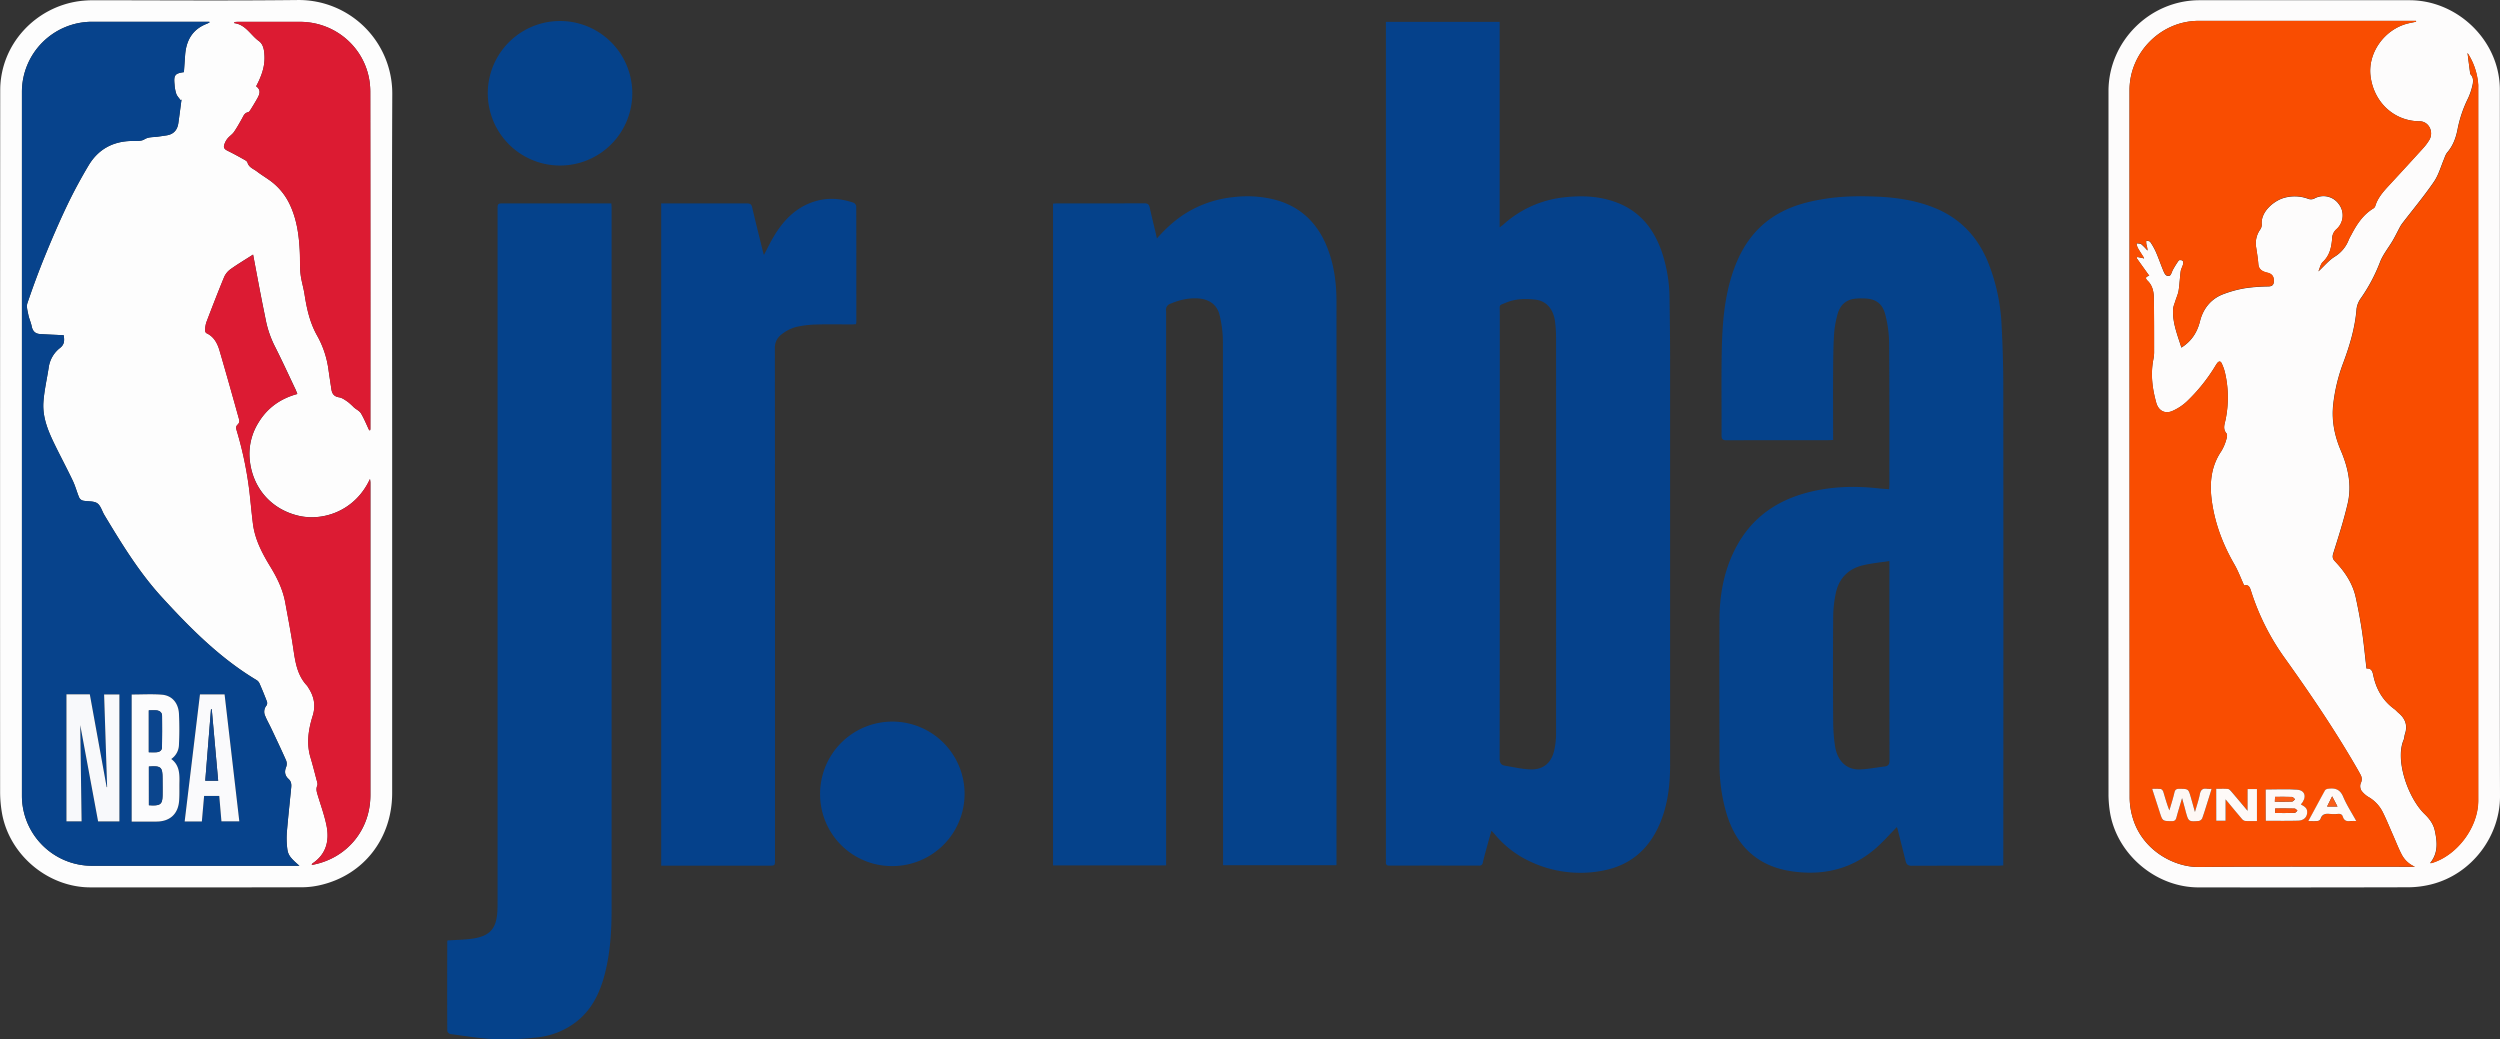 <svg xmlns="http://www.w3.org/2000/svg" id="Layer_1" data-name="Layer 1" viewBox="0 0 1713.33 712.26"><rect x="0" y="0" width="1713.33" height="712.26" fill="#333333" stroke="none"/><defs><style>.cls-1{fill:#05418b;}.cls-2{fill:#fdfdfd;}.cls-3{fill:#05428b;}.cls-4{fill:#fdfcfc;}.cls-5{fill:#07438c;}.cls-6{fill:#dc1b33;}.cls-7{fill:#dc1b32;}.cls-8{fill:#f94d01;}.cls-9{fill:#f94d00;}.cls-10{fill:#f8f9fb;}.cls-11{fill:#fcfcfd;}.cls-12{fill:#fafafc;}.cls-13{fill:#fef8f5;}.cls-14{fill:#fef9f7;}.cls-15{fill:#fefaf8;}.cls-16{fill:#0b458e;}.cls-17{fill:#0b458d;}.cls-18{fill:#0f468e;}.cls-19{fill:#f95c16;}.cls-20{fill:#f9510a;}</style></defs><path class="cls-1" d="M1045,183.92h78V324.73c1.22-.92,1.91-1.37,2.51-1.91a73.69,73.69,0,0,1,42.3-18.72c11.71-1.29,23.27-.76,34.45,3.25,16.26,5.83,26.13,17.79,31.7,33.71a102.06,102.06,0,0,1,5.48,32.49c.2,14,.38,28,.38,42q0,138.78,0,277.55c0,14.34-1.7,28.49-7.72,41.84-7.49,16.58-20,27-37.78,30.53a80.32,80.32,0,0,1-51.07-6.44,69,69,0,0,1-23.66-18.42c-.55-.67-1.19-1.28-2.21-2.38-1.08,3.84-2.08,7.26-3,10.69-1,3.71-2.06,7.4-2.92,11.14a2.28,2.28,0,0,1-2.63,2.09q-30.68-.06-61.34,0c-1.78,0-2.59-.61-2.44-2.41.06-.69,0-1.38,0-2.07V183.92Zm78.07,351.39q0,76.73-.08,153.46c0,3,1,4.48,3.67,4.92,5.9.95,11.81,2.4,17.74,2.53,8.6.18,14.07-4.53,16-13a52.24,52.24,0,0,0,1.26-11.42q.1-135.82,0-271.66a88.75,88.75,0,0,0-.63-10.31c-1-8.9-5.87-14.72-13.65-15.57-6.67-.74-13.4-.64-19.81,2-5.38,2.26-4.49,1.07-4.49,6.73Q1123.08,459.18,1123.11,535.31Z" transform="translate(-95.24 -168.92)"></path><path class="cls-2" d="M364,473.08q0,119.67,0,239.35c0,31-19.41,56.07-48.93,63A57.62,57.62,0,0,1,302.15,777q-72.46.16-144.92.07c-29.23,0-55.81-22.39-60.7-51.28a86.61,86.61,0,0,1-1.21-14.11q-.09-240.39.07-480.78c0-31.85,24.48-57.31,54.5-61.24a75.43,75.43,0,0,1,9.74-.56c46.53,0,93.06.38,139.59-.16a64.08,64.08,0,0,1,64.86,64.8C363.71,313.51,364,393.29,364,473.08ZM300.44,762.27c-6.1-5.28-7.78-7.32-8.29-11.62a56.49,56.49,0,0,1-.32-11.18c.84-10.32,2-20.61,3-30.92.22-2.2,0-4.14-1.89-5.85-2.39-2.16-2.93-4.89-1.6-8.08a6.29,6.29,0,0,0,0-4.5c-3.26-7.38-6.75-14.66-10.2-22-1.34-2.85-2.94-5.59-4.12-8.51a6.66,6.66,0,0,1,.9-7.25,3.14,3.14,0,0,0,.26-2.64q-2.42-6.36-5.16-12.59a5.48,5.48,0,0,0-2.16-2.27c-25-15-45.32-35.51-64.75-56.75-15.49-16.94-27.51-36.57-39.31-56.22-1.67-2.77-2.6-6.57-5-8.14S155.3,512.72,152,512a4.1,4.1,0,0,1-2.52-2.15c-1.56-3.72-2.56-7.68-4.28-11.31-3.72-7.84-7.8-15.51-11.64-23.29-4.79-9.7-9.31-19.64-8.56-30.72.54-7.93,2.4-15.76,3.61-23.65a20.52,20.52,0,0,1,7.8-13.53c3.28-2.54,2.95-5.55,2.5-8.69-5.63-.28-11-.46-16.44-.84-3.15-.23-4.86-2.08-5.49-5.25-.54-2.69-1.78-5.24-2.31-7.93s-1.43-5.67-.63-8c3.66-10.81,7.61-21.54,11.92-32.11,4.76-11.67,9.74-23.27,15.17-34.65,4.5-9.41,9.47-18.63,14.81-27.58,6.49-10.88,16.39-16.46,29.18-16.77,3-.08,6.64.36,9-1.07,3-1.84,6-1.44,9-1.86,2.15-.3,4.3-.59,6.44-.94,4.74-.78,7.24-3.74,7.91-8.35.77-5.36,1.45-10.73,2.16-16.1l-.67.33c-1-1.43-2.34-2.73-2.91-4.32a26.07,26.07,0,0,1-1.18-6.37c-.66-6.45.27-7.63,6.42-8.5.28-3.9.54-7.82.83-11.74.74-10,5-17.53,14.69-21.34.69-.27,1.34-.63,2-.95l-.07-.48H158a48.13,48.13,0,0,0-47.76,47.76q0,241.44,0,482.88A48.05,48.05,0,0,0,158,762.27H300.44ZM268.69,343.4c-5.57,3.56-10.64,6.57-15.43,10a13.14,13.14,0,0,0-4.35,5.32c-4.26,10.3-8.28,20.69-12.24,31.11a19,19,0,0,0-.82,5.5,2.32,2.32,0,0,0,.88,1.87c5.15,2.39,7.49,6.93,9,11.93,4.62,15.81,9.08,31.66,13.5,47.53a3.48,3.48,0,0,1-.85,3c-1.51,1.27-1.42,2.46-.93,4.14a249.41,249.41,0,0,1,8.8,42.24c.83,7.25,1.45,14.53,2.37,21.77,1.39,10.93,6.44,20.44,12.07,29.65,4.67,7.65,8.49,15.61,10.1,24.48,1.87,10.28,3.87,20.55,5.41,30.89,1.41,9.4,2.62,18.77,9.61,26.08a7.73,7.73,0,0,1,.61,1c4.05,6.06,5.42,12.34,3.14,19.62-2.9,9.29-4.4,18.83-1.48,28.53,1.46,4.87,2.73,9.79,4,14.71.39,1.5,1.12,3.31.61,4.54-1,2.41-.3,4.4.35,6.57,2.06,6.89,4.55,13.7,6,20.73,2.1,10.42-.14,19.66-9.59,26-.22.15-.32.5-.62,1,.73-.1,1.11-.13,1.49-.21,23-4.71,38.78-24,38.79-47.57q0-107.24,0-214.47a21.7,21.7,0,0,0-.28-2.19c-10.29,22.21-32.4,29-48.74,25.24-19-4.36-32-19.21-33.73-39a40.5,40.5,0,0,1,5.88-24.65c6.11-10.22,15.12-16.69,26.79-19.87-.48-1.21-.82-2.22-1.28-3.18-4.61-9.71-9.09-19.49-13.94-29.08a70.24,70.24,0,0,1-6.34-18.07c-1.06-5.32-2.18-10.63-3.21-16C272.4,363.24,270.65,353.85,268.69,343.4Zm79.6,120.43.68-.13c0-.36.09-.71.09-1.07q0-115.5-.06-231c-.05-26.69-21.65-47.75-48.34-47.74H258.58c-.87,0-1.73.08-2.59.13l-.23.74c7.95,1,11.23,8.22,16.9,12.29,3.28,2.35,3.76,6.79,3.87,10.83.21,7.23-2.32,13.72-5.73,20.2,3.46,2.39,2.47,5.34.81,8.28-1.46,2.58-3,5.12-4.56,7.62-.46.73-1.1,1.73-1.8,1.87-2.55.51-3.15,2.61-4.2,4.45-1.75,3.08-3.45,6.22-5.48,9.11-1.22,1.73-3.2,2.91-4.5,4.6a12.57,12.57,0,0,0-2.27,4.66c-.45,1.93,1,2.89,2.67,3.7,3.45,1.69,6.83,3.53,10.18,5.42,1.2.67,2.9,1.45,3.2,2.5,1,3.43,4.08,4.31,6.4,6.09,2.73,2.1,5.69,3.91,8.51,5.9A42.61,42.61,0,0,1,294,309.36c4.82,10.31,6.22,21.32,6.73,32.51.22,4.91-.06,9.87.49,14.75.52,4.68,2,9.25,2.73,13.92,1.53,9.89,3.62,19.49,8.65,28.39a65.17,65.17,0,0,1,7.75,23.17c.63,4.49,1.32,9,2,13.46.46,3.08,1.72,5.1,5.28,5.65,2.14.33,4.18,1.88,6.06,3.16a51.26,51.26,0,0,1,4.17,3.8c1.6,1.38,3.8,2.37,4.81,4.07C344.85,455.92,346.45,460,348.29,463.83Z" transform="translate(-95.24 -168.92)"></path><path class="cls-3" d="M888.1,332.33c6.56-7.4,13.36-13.5,21.34-18.2A76.75,76.75,0,0,1,940.72,304a77.67,77.67,0,0,1,27.89,1.68c18.29,4.73,30.07,16.57,36.65,33.93,4.4,11.59,5.9,23.71,5.91,36q.06,191.67,0,383.33v2.91H933.44v-4q0-177.15-.1-354.29a78.77,78.77,0,0,0-2.26-18.67c-1.87-7.54-7.54-11.12-15.33-11.49-6.89-.32-13.3,1.4-19.49,4.16a4.77,4.77,0,0,0-1.79,2.51,6.55,6.55,0,0,0-.06,2.35V762H816.9V308.49c.9-.05,1.84-.16,2.79-.16,19.95,0,39.91,0,59.86-.07,2.25,0,3.14.75,3.6,2.8,1.3,5.87,2.75,11.7,4.13,17.55C887.52,329.65,887.74,330.69,888.1,332.33Z" transform="translate(-95.24 -168.92)"></path><path class="cls-3" d="M1389.93,504.21c.06-1.09.16-2,.16-3,0-32.59.1-65.18-.18-97.76a81.57,81.57,0,0,0-2.62-18.95c-2-7.77-6.78-10.94-14.76-11.06a40.3,40.3,0,0,0-6.5.24c-6.19.89-9.9,4.85-11.46,10.58a69.58,69.58,0,0,0-2.41,13.93c-.51,8.76-.58,17.55-.63,26.33-.09,14.12,0,28.24,0,42.36v3.56c-1.25.06-2.3.15-3.34.15-23.22,0-46.44,0-69.66.07-2.8,0-3.47-.87-3.46-3.54.1-19-.22-37.92.13-56.88s1.7-38,8.13-56.22c6-17,15.9-30.76,32.1-39.45,9.25-5,19.24-7.55,29.51-9.23,12-2,24.17-2.16,36.31-1.67,13.65.55,27.09,2.56,39.86,7.74,18,7.29,29.94,20.44,37,38.21A132.37,132.37,0,0,1,1467,392c.72,13.58,1.15,27.2,1.16,40.8q.15,162.65,0,325.3c0,1.25,0,2.5,0,3.93-1.32.07-2.29.16-3.25.16-19.86,0-39.72,0-59.57.07-2.52,0-3.55-1-4.09-3.15q-2.71-10.91-5.49-21.79c-.16-.65-.41-1.29-.51-1.59-5,5-9.74,10.53-15.2,15.16-15.35,13-33.29,17.72-53.21,15.62-10.2-1.08-19.77-3.83-28.14-9.88-11-7.94-17.14-19.16-20.72-31.91a119.09,119.09,0,0,1-4.31-32.14c-.06-33.18-.17-66.36,0-99.54.11-17.66,3.4-34.72,12.07-50.39,10.73-19.38,27.49-30.84,48.6-36.28,16.14-4.16,32.55-4.57,49.06-2.67C1385.57,503.9,1387.61,504,1389.93,504.21Zm.16,49.22c-6.58,1-12.68,1.54-18.52,3-10,2.53-16.23,9.2-18.27,19.28a82.56,82.56,0,0,0-1.72,15.82q-.27,36.27,0,72.56a119.91,119.91,0,0,0,1.18,15.6c1.43,10.43,7.71,16.78,16.81,16.55,5.76-.15,11.49-1.36,17.24-2,2.72-.31,3.38-1.72,3.37-4.36q-.12-66-.06-132.09Z" transform="translate(-95.24 -168.92)"></path><path class="cls-4" d="M1808.49,473c0,80.58-.14,161.16.08,241.74.07,26.62-18.79,53.42-47.65,60.4A66.61,66.61,0,0,1,1745.7,777q-71.87.19-143.75.08c-29.66,0-56.63-23.26-60.84-52.55a80.34,80.34,0,0,1-.85-11.49q-.06-240.85,0-481.7c0-34,28.32-62.26,62.31-62.26h144c30.38,0,57.43,23.63,61.39,53.68a56.64,56.64,0,0,1,.5,7.36Q1808.52,351.56,1808.49,473ZM1564,345.85l.65.3-.25-.7c-1.41-2.24-2.9-4.45-4.19-6.76a11.89,11.89,0,0,1-.77-3c1.14.21,2.55.08,3.37.71a39,39,0,0,1,4.2,4.32,18.71,18.71,0,0,0-.81-4.3,12.65,12.65,0,0,1-.08-2.62c.95.31,2.32.32,2.76,1a42.15,42.15,0,0,1,3.9,6.93c1.81,4.15,3.28,8.45,5,12.63.79,1.87,1.77,4.35,4.28,3.57,1.11-.34,1.55-2.73,2.37-4.14a61.48,61.48,0,0,1,3.94-6.29c.33-.43,2.06-.36,2.63.11s.52,1.75.32,2.58c-.39,1.61-1.37,3.1-1.59,4.71-.59,4.38-.74,8.82-1.42,13.19-.37,2.39-1.46,4.66-2.18,7-.6,2-1.51,3.9-1.62,5.89-.48,9.29,3.1,17.7,5.69,26.21,6.87-4.37,10.79-10.24,12.77-18.15,2-8.14,7.13-14.9,15.25-18.21a77.64,77.64,0,0,1,15.89-4.39,118.72,118.72,0,0,1,15.91-1.18c2.6-.1,3.51-1.31,3.56-3.65.07-3.08-1.24-5-4.37-5.72s-6-1.95-6.28-6c-.27-3.72-.91-7.43-1.46-11.14a16.45,16.45,0,0,1,2.67-12.4,5.79,5.79,0,0,0,1.14-3.5c-.86-8.6,7.87-15.74,14.23-17.95a26.32,26.32,0,0,1,17.47.27,5.28,5.28,0,0,0,4.67-.33,12.9,12.9,0,0,1,16.55,4.14,12.68,12.68,0,0,1-1.63,17,8.64,8.64,0,0,0-3.05,6.5c-.48,6-1.69,11.64-6.43,16.07-1.52,1.42-2,4-3,6.43,4-3.71,7.14-7.57,11.14-10.09A23.4,23.4,0,0,0,1705,333a34.87,34.87,0,0,1,1.64-3.15c3.71-7.18,8.06-13.82,15.2-18.15a3,3,0,0,0,1.22-1.57c1.67-5.47,5.27-9.62,9-13.69q11.87-12.81,23.61-25.74a35.93,35.93,0,0,0,4.45-5.9c3.28-5.64-.48-12.74-6.64-12.77C1736,252,1722,239,1719.81,220.91c-1.88-15.84,9.56-31.9,25.61-35.91,1.87-.46,3.76-.8,5.64-1.19l-.06-.59H1602c-25.77,0-47.34,21.64-47.34,47.48q0,242.48.1,485a49.6,49.6,0,0,0,2.52,15.07c6.89,21.07,27.82,32.51,45,32.35,48.3-.47,96.61-.17,144.92-.17h3.06a18.11,18.11,0,0,1-9.06-8.34c-2.16-4.07-3.8-8.42-5.67-12.65-2.38-5.4-4.59-10.89-7.21-16.18a24.6,24.6,0,0,0-9.46-10.36,17.09,17.09,0,0,1-5.29-4.62,6,6,0,0,1-.52-5,6,6,0,0,0-.06-5.87q-1.33-2.48-2.74-4.91c-15-25.93-31.78-50.67-49.16-75a162.85,162.85,0,0,1-22.8-44.93c-.93-2.89-1.51-5.91-5.09-4.9-2.29-5-4.06-9.89-6.6-14.3-7.52-13-12.94-26.8-15.26-41.69-2-12.7-1.32-25,6.24-36.1a31.82,31.82,0,0,0,3.36-7.84c.45-1.34.87-3.47.18-4.27-2.74-3.17-1.26-6.35-.62-9.55a75.13,75.13,0,0,0-.53-32.59,32.48,32.48,0,0,0-2.12-5.82c-.82-1.8-2-1.65-3.13-.18a19.86,19.86,0,0,0-1.14,1.73,118.36,118.36,0,0,1-19.56,24.43,35,35,0,0,1-10.27,6.71c-5.07,2.05-9.29-.52-10.75-5.69-2.75-9.8-4-19.71-2-29.85a24.77,24.77,0,0,0,.51-4.7c0-12.43,0-24.87-.17-37.29-.07-4.37-.94-8.64-4.37-11.92-1.42-1.35-1.62-2.75,1.22-3.32-3-4.19-5.79-8.07-8.57-12l.35-.92Zm222.3-140.63c.6,4.69,1.16,9.15,1.75,13.61a2,2,0,0,0,.36,1.09c2.19,2.36,1.82,5.18,1.17,7.85a43.74,43.74,0,0,1-2.86,8.37,84.18,84.18,0,0,0-7.17,20.9c-1.13,6.09-3.14,11.8-7.36,16.57a13.8,13.8,0,0,0-1.75,3.69c-2.34,5.41-3.89,11.36-7.16,16.14-6.6,9.67-14.14,18.7-21.29,28a20.59,20.59,0,0,0-1.8,2.65c-1.73,3.2-3.31,6.49-5.13,9.63-2.92,5-6.8,9.66-8.81,15a114.28,114.28,0,0,1-13,24.48,15.91,15.91,0,0,0-3,7.28c-1,12.84-4.62,25-9.07,36.94a117.1,117.1,0,0,0-7,29.26c-1.08,10.89,1.07,21.16,5.35,31.14,4.95,11.58,7.52,23.7,4.63,36.13-2.67,11.49-6.29,22.77-9.83,34-.76,2.43-.64,3.79,1.09,5.6,6.76,7.1,12.16,15.1,14.28,24.83,1.68,7.7,3.14,15.46,4.3,23.25,1.25,8.37,2,16.81,3.06,25.43,3.45-.39,4.12,2.18,4.63,4.61,2,9.56,6.53,17.45,14.53,23.24,1,.74,1.84,1.79,2.83,2.61,4.65,3.88,6.32,8.62,4.34,14.5-.44,1.3-.38,2.79-.91,4-6,14,3.24,39.94,14.31,50.67,3.3,3.19,6.06,6.76,7.07,11.41,1.68,7.74,2.47,15.35-3.21,22.32a7.84,7.84,0,0,0,1.22-.12c17.42-5.31,31.73-24.58,31.73-42.74V229.72c0-.89,0-1.78,0-2.67A45.72,45.72,0,0,0,1786.33,205.22Z" transform="translate(-95.24 -168.92)"></path><path class="cls-3" d="M402,813.44c6.16-.44,12.12-.43,17.92-1.38,11.25-1.85,15.52-7,16.17-18.38.15-2.56.15-5.13.15-7.7V312.87c0-4.55,0-4.55,4.41-4.55h73.56c.07,1.18.17,2.21.17,3.25q0,240.4,0,480.81c0,14.92-.94,29.76-4.72,44.27-3.4,13.08-9.11,24.82-20.29,33.15A52.83,52.83,0,0,1,462.27,880a203.8,203.8,0,0,1-28,1.09c-10.2-.46-20.35-2.19-30.5-3.52a3.09,3.09,0,0,1-2-2.25c-.1-20.34-.07-40.68,0-61A2.79,2.79,0,0,1,402,813.44Z" transform="translate(-95.24 -168.92)"></path><path class="cls-1" d="M548.37,308.32h3.55c18.37,0,36.75,0,55.12,0,2.09,0,3.16.45,3.68,2.7,2.36,10.16,4.92,20.28,7.41,30.42.16.66.37,1.3.64,2.24,2.41-4.55,4.47-8.95,7-13.09,6.54-10.84,15-19.56,27.46-23.53,9.09-2.89,18.11-2.26,27,.81a3.3,3.3,0,0,1,1.82,2.44c.09,26.56.06,53.12.05,79.68a6,6,0,0,1-.29,1.13c-1,0-2,.12-3.1.13-8.1,0-16.2-.2-24.29.08a65.93,65.93,0,0,0-14.3,1.86,28,28,0,0,0-9.28,4.92,11.29,11.29,0,0,0-4.56,9.69q.16,175.07.09,350.13c0,4.26,0,4.26-4.39,4.27H548.37Z" transform="translate(-95.24 -168.92)"></path><path class="cls-3" d="M429.55,231.56a49.52,49.52,0,0,1,99-.24,49.52,49.52,0,1,1-99,.24Z" transform="translate(-95.24 -168.92)"></path><path class="cls-1" d="M657.28,713a49.51,49.51,0,1,1,49.83,49.47A49.21,49.21,0,0,1,657.28,713Z" transform="translate(-95.24 -168.92)"></path><path class="cls-5" d="M300.44,762.27H158a48.05,48.05,0,0,1-47.71-47.78q0-241.44,0-482.88A48.13,48.13,0,0,1,158,183.85h80.72l.07.48c-.67.32-1.32.68-2,.95-9.71,3.81-13.95,11.37-14.69,21.34-.29,3.92-.55,7.84-.83,11.74-6.15.87-7.08,2-6.42,8.5a26.07,26.07,0,0,0,1.18,6.37c.57,1.59,1.91,2.89,2.91,4.32l.67-.33c-.71,5.37-1.39,10.74-2.16,16.1-.67,4.61-3.17,7.57-7.91,8.35-2.14.35-4.29.64-6.44.94-3,.42-5.93,0-9,1.86-2.35,1.43-5.94,1-9,1.07-12.79.31-22.69,5.89-29.18,16.77-5.34,8.95-10.31,18.17-14.81,27.58-5.43,11.38-10.41,23-15.17,34.65-4.31,10.57-8.26,21.3-11.92,32.11-.8,2.34.11,5.38.63,8s1.77,5.24,2.31,7.93c.63,3.17,2.34,5,5.49,5.25,5.4.38,10.81.56,16.44.84.45,3.14.78,6.15-2.5,8.69a20.52,20.52,0,0,0-7.8,13.53c-1.21,7.89-3.07,15.72-3.61,23.65-.75,11.08,3.77,21,8.56,30.72,3.84,7.78,7.92,15.45,11.64,23.29,1.72,3.63,2.72,7.59,4.28,11.31A4.1,4.1,0,0,0,152,512c3.27.7,7.21.12,9.76,1.78s3.34,5.37,5,8.14c11.8,19.65,23.82,39.28,39.31,56.22,19.43,21.24,39.76,41.71,64.75,56.75a5.48,5.48,0,0,1,2.16,2.27q2.75,6.23,5.16,12.59a3.14,3.14,0,0,1-.26,2.64,6.66,6.66,0,0,0-.9,7.25c1.18,2.92,2.78,5.66,4.12,8.51,3.45,7.29,6.94,14.57,10.2,22a6.29,6.29,0,0,1,0,4.5c-1.33,3.19-.79,5.92,1.6,8.08,1.89,1.71,2.11,3.65,1.89,5.85-1,10.31-2.14,20.6-3,30.92a56.49,56.49,0,0,0,.32,11.18C292.66,755,294.34,757,300.44,762.27ZM177.07,731.86v-87H166.6c.69,21.33,1.38,42.41,2.07,63.5l-.32,0L156.8,644.77h-16v87.06h10.37c-.3-21.83-.61-43.51-.93-65.94,4.16,22.42,8.19,44.16,12.24,66Zm8.42.12c5.86,0,11.48,0,17.09,0,9.18-.06,14.83-5.24,15.46-14.4.3-4.23.11-8.48.2-12.72.13-5.93-.14-11.71-5.61-15.76a12.11,12.11,0,0,0,5.28-9.63,215.72,215.72,0,0,0,0-21.58c-.48-7.35-4.93-12.32-11.66-12.86s-13.73-.12-20.73-.12Zm63.66-87.18H232.28L221.8,731.87h11.78c.51-5.86,1-11.63,1.54-17.51h10.36c.51,5.89,1,11.65,1.5,17.42h12.27C255.88,702.77,252.53,674,249.15,644.8Z" transform="translate(-95.24 -168.92)"></path><path class="cls-6" d="M268.69,343.4c2,10.45,3.71,19.84,5.5,29.23,1,5.33,2.15,10.64,3.21,16a70.24,70.24,0,0,0,6.34,18.07c4.85,9.59,9.33,19.37,13.94,29.08.46,1,.8,2,1.28,3.18-11.67,3.18-20.68,9.65-26.79,19.87a40.5,40.5,0,0,0-5.88,24.65c1.71,19.79,14.74,34.64,33.73,39,16.34,3.76,38.45-3,48.74-25.24a21.7,21.7,0,0,1,.28,2.19q0,107.24,0,214.47c0,23.59-15.78,42.86-38.79,47.57-.38.08-.76.11-1.49.21.3-.51.4-.86.62-1,9.45-6.38,11.69-15.62,9.59-26-1.41-7-3.9-13.84-6-20.73-.65-2.17-1.32-4.16-.35-6.57.51-1.23-.22-3-.61-4.54-1.28-4.92-2.55-9.84-4-14.71-2.92-9.7-1.42-19.24,1.48-28.53,2.28-7.28.91-13.56-3.14-19.62a7.73,7.73,0,0,0-.61-1c-7-7.31-8.2-16.68-9.61-26.08-1.54-10.34-3.54-20.61-5.41-30.89-1.61-8.87-5.43-16.83-10.1-24.48-5.63-9.21-10.68-18.72-12.07-29.65-.92-7.24-1.54-14.52-2.37-21.77a249.41,249.41,0,0,0-8.8-42.24c-.49-1.68-.58-2.87.93-4.14a3.48,3.48,0,0,0,.85-3c-4.42-15.87-8.88-31.72-13.5-47.53-1.47-5-3.81-9.54-9-11.93a2.32,2.32,0,0,1-.88-1.87,19,19,0,0,1,.82-5.5c4-10.42,8-20.81,12.24-31.11a13.14,13.14,0,0,1,4.35-5.32C258.05,350,263.12,347,268.69,343.4Z" transform="translate(-95.24 -168.92)"></path><path class="cls-7" d="M348.29,463.83c-1.84-3.88-3.44-7.91-5.64-11.59-1-1.7-3.21-2.69-4.81-4.07a51.26,51.26,0,0,0-4.17-3.8c-1.88-1.28-3.92-2.83-6.06-3.16-3.56-.55-4.82-2.57-5.28-5.65-.67-4.49-1.36-9-2-13.46a65.17,65.17,0,0,0-7.75-23.17c-5-8.9-7.12-18.5-8.65-28.39-.72-4.67-2.21-9.24-2.73-13.92-.55-4.88-.27-9.84-.49-14.75-.51-11.19-1.91-22.2-6.73-32.51a42.61,42.61,0,0,0-14.23-17.1c-2.82-2-5.78-3.8-8.51-5.9-2.32-1.78-5.44-2.66-6.4-6.09-.3-1-2-1.83-3.2-2.5-3.35-1.89-6.73-3.73-10.18-5.42-1.66-.81-3.12-1.77-2.67-3.7a12.57,12.57,0,0,1,2.27-4.66c1.3-1.69,3.28-2.87,4.5-4.6,2-2.89,3.73-6,5.48-9.11,1.05-1.84,1.65-3.94,4.2-4.45.7-.14,1.34-1.14,1.8-1.87,1.57-2.5,3.1-5,4.56-7.62,1.66-2.94,2.65-5.89-.81-8.28,3.41-6.48,5.94-13,5.73-20.2-.11-4-.59-8.48-3.87-10.83-5.67-4.07-9-11.29-16.9-12.29L256,184c.86-.05,1.72-.13,2.59-.13h42.08c26.69,0,48.29,21,48.34,47.74q.21,115.51.06,231c0,.36-.06.71-.09,1.07Z" transform="translate(-95.24 -168.92)"></path><path class="cls-8" d="M1564,345.85l-4-.87-.35.92c2.78,3.89,5.57,7.77,8.57,12-2.84.57-2.64,2-1.22,3.32,3.43,3.28,4.3,7.55,4.37,11.92.2,12.42.17,24.86.17,37.29a24.77,24.77,0,0,1-.51,4.7c-2,10.14-.73,20.05,2,29.85,1.46,5.17,5.68,7.74,10.75,5.69a35,35,0,0,0,10.27-6.71,118.36,118.36,0,0,0,19.56-24.43,19.86,19.86,0,0,1,1.14-1.73c1.12-1.47,2.31-1.62,3.13.18a32.48,32.48,0,0,1,2.12,5.82,75.13,75.13,0,0,1,.53,32.59c-.64,3.2-2.12,6.38.62,9.55.69.8.27,2.93-.18,4.27a31.82,31.82,0,0,1-3.36,7.84c-7.56,11.14-8.22,23.4-6.24,36.1,2.32,14.89,7.74,28.66,15.26,41.69,2.54,4.41,4.31,9.27,6.6,14.3,3.58-1,4.16,2,5.09,4.9a162.85,162.85,0,0,0,22.8,44.93c17.38,24.34,34.2,49.08,49.16,75q1.41,2.43,2.74,4.91a6,6,0,0,1,.06,5.87,6,6,0,0,0,.52,5,17.09,17.09,0,0,0,5.29,4.62,24.6,24.6,0,0,1,9.46,10.36c2.62,5.29,4.83,10.78,7.21,16.18,1.87,4.23,3.51,8.58,5.67,12.65a18.11,18.11,0,0,0,9.06,8.34h-3.06c-48.31,0-96.62-.3-144.92.17-17.18.16-38.11-11.28-45-32.35a49.6,49.6,0,0,1-2.52-15.07q-.18-242.47-.1-484.95c0-25.84,21.57-47.47,47.34-47.48h149l.06.59c-1.88.39-3.77.73-5.64,1.19-16.05,4-27.49,20.07-25.61,35.91C1722,239,1736,252,1753.51,252.07c6.16,0,9.92,7.13,6.64,12.77a35.93,35.93,0,0,1-4.45,5.9q-11.73,12.93-23.61,25.74c-3.78,4.07-7.38,8.22-9,13.69a3,3,0,0,1-1.22,1.57c-7.14,4.33-11.49,11-15.2,18.15A34.87,34.87,0,0,0,1705,333a23.4,23.4,0,0,1-9.73,11.72c-4,2.52-7.15,6.38-11.14,10.09,1.09-2.42,1.52-5,3-6.43,4.74-4.43,5.95-10.11,6.43-16.07a8.64,8.64,0,0,1,3.05-6.5,12.68,12.68,0,0,0,1.63-17,12.9,12.9,0,0,0-16.55-4.14,5.28,5.28,0,0,1-4.67.33,26.32,26.32,0,0,0-17.47-.27c-6.36,2.21-15.09,9.35-14.23,17.95a5.79,5.79,0,0,1-1.14,3.5,16.45,16.45,0,0,0-2.67,12.4c.55,3.71,1.19,7.42,1.46,11.14.29,4.06,3.13,5.24,6.28,6s4.44,2.64,4.37,5.72c-.05,2.34-1,3.55-3.56,3.65a118.72,118.72,0,0,0-15.91,1.18,77.64,77.64,0,0,0-15.89,4.39c-8.12,3.31-13.22,10.07-15.25,18.21-2,7.91-5.9,13.78-12.77,18.15-2.59-8.51-6.17-16.92-5.69-26.21.11-2,1-3.94,1.62-5.89.72-2.34,1.81-4.61,2.18-7,.68-4.37.83-8.81,1.42-13.19.22-1.61,1.2-3.1,1.59-4.71.2-.83.18-2.17-.32-2.58s-2.3-.54-2.63-.11a61.48,61.48,0,0,0-3.94,6.29c-.82,1.41-1.26,3.8-2.37,4.14-2.51.78-3.49-1.7-4.28-3.57-1.75-4.18-3.22-8.48-5-12.63a42.15,42.15,0,0,0-3.9-6.93c-.44-.65-1.81-.66-2.76-1a12.65,12.65,0,0,0,.08,2.62,18.71,18.71,0,0,1,.81,4.3,39,39,0,0,0-4.2-4.32c-.82-.63-2.23-.5-3.37-.71a11.89,11.89,0,0,0,.77,3c1.29,2.31,2.78,4.52,4.19,6.76Zm26.65,370.06c1,3.58,1.79,6.4,2.56,9.22,1.88,6.88,1.88,7,9,6.42a3.4,3.4,0,0,0,2.33-1.87c1.47-4.07,2.71-8.23,4-12.37.79-2.49,1.55-5,2.42-7.79a20.13,20.13,0,0,1-3.06,0c-3-.53-4.41.59-5,3.63-.77,3.89-2.08,7.67-3.37,12.25-1.09-3.9-2-7-2.84-10.14-1.66-5.77-1.67-5.68-7.78-5.77-2,0-3,.47-3.45,2.57-1,4.12-2.27,8.16-3.44,12.23-1.76-4.31-2.89-8.58-4.18-12.8-.23-.75-1.07-1.76-1.74-1.85a43.29,43.29,0,0,0-5.89-.09c1.83,5.66,3.53,10.89,5.21,16.12,1.94,6.07,1.94,6,8.28,6,2,0,2.69-.79,3.16-2.54C1588,725,1589.24,720.84,1590.68,715.91ZM1648,710V731.4c7.51,0,14.9.16,22.28-.07,3.55-.11,5.65-2.1,6-4.67.47-3.09-.5-4.57-4.23-6.42,4.17-4.69,3.17-9.67-2.44-10.12C1662.49,709.54,1655.29,710,1648,710Zm-33.88-.45v21.88h6.39V716.74c4,4.79,7.49,9,11,13.17a4.2,4.2,0,0,0,2.28,1.62c2.71.2,5.44.08,8.22.08V709.69h-6.39V724.6c-4.16-5-7.67-9.17-11.25-13.33-.6-.7-1.45-1.6-2.25-1.66C1619.51,709.4,1616.86,709.53,1614.08,709.53Zm96,22.09c-3.15-5.78-6.56-10.92-8.85-16.51-2.16-5.28-5.71-6.33-10.59-5.56a2.91,2.91,0,0,0-1.92,1c-3.8,6.86-7.5,13.78-11.46,21.1,2.45,0,4.4.12,6.33-.06a2.67,2.67,0,0,0,2-1.3c1-3.4,3.37-3.84,6.37-3.54a33,33,0,0,0,5.62,0c1.71-.14,2.89.38,3.39,2,.76,2.54,2.49,3.24,5,2.9A32.77,32.77,0,0,1,1710.08,731.62Z" transform="translate(-95.24 -168.92)"></path><path class="cls-9" d="M1786.33,205.22a45.72,45.72,0,0,1,7.4,21.83c.06.89,0,1.78,0,2.67V717.67c0,18.16-14.31,37.43-31.73,42.74a7.84,7.84,0,0,1-1.22.12c5.68-7,4.89-14.58,3.21-22.32-1-4.65-3.77-8.22-7.07-11.41-11.07-10.73-20.27-36.63-14.31-50.67.53-1.25.47-2.74.91-4,2-5.88.31-10.62-4.34-14.5-1-.82-1.79-1.87-2.83-2.61-8-5.79-12.55-13.68-14.53-23.24-.51-2.43-1.18-5-4.63-4.61-1-8.62-1.81-17.06-3.06-25.43-1.16-7.79-2.62-15.55-4.3-23.25-2.12-9.73-7.52-17.73-14.28-24.83-1.73-1.81-1.85-3.17-1.09-5.6,3.54-11.27,7.16-22.55,9.83-34,2.89-12.43.32-24.55-4.63-36.13-4.28-10-6.43-20.25-5.35-31.14a117.1,117.1,0,0,1,7-29.26c4.45-12,8.1-24.1,9.07-36.94a15.91,15.91,0,0,1,3-7.28,114.28,114.28,0,0,0,13-24.48c2-5.36,5.89-10,8.81-15,1.82-3.14,3.4-6.43,5.13-9.63a20.59,20.59,0,0,1,1.8-2.65c7.15-9.31,14.69-18.34,21.29-28,3.27-4.78,4.82-10.73,7.16-16.14a13.8,13.8,0,0,1,1.75-3.69c4.22-4.77,6.23-10.48,7.36-16.57a84.18,84.18,0,0,1,7.17-20.9,43.74,43.74,0,0,0,2.86-8.37c.65-2.67,1-5.49-1.17-7.85a2,2,0,0,1-.36-1.09C1787.49,214.37,1786.93,209.91,1786.33,205.22Z" transform="translate(-95.24 -168.92)"></path><path class="cls-8" d="M1564.43,345.45l.25.7-.65-.3Z" transform="translate(-95.24 -168.92)"></path><path class="cls-10" d="M177.07,731.86h-14.6c-4.05-21.81-8.08-43.55-12.24-66,.32,22.43.63,44.11.93,65.94H140.79V644.77h16l11.55,63.59.32,0c-.69-21.09-1.38-42.17-2.07-63.5h10.47Z" transform="translate(-95.24 -168.92)"></path><path class="cls-11" d="M185.49,732V644.9c7,0,13.9-.43,20.73.12s11.18,5.51,11.66,12.86a215.72,215.72,0,0,1,0,21.58,12.11,12.11,0,0,1-5.28,9.63c5.47,4,5.74,9.83,5.61,15.76-.09,4.24.1,8.49-.2,12.72-.63,9.16-6.28,14.34-15.46,14.4C197,732,191.35,732,185.49,732Zm11.72-47.52c2,0,3.65.1,5.31,0,2.08-.16,3.7-1.2,3.73-3.44.11-7.17.14-14.35.05-21.52,0-2.32-1.67-3.52-3.86-3.73-1.72-.16-3.45,0-5.23,0Zm.06,9.81v26.49c1,0,1.87.12,2.73.12,5.16,0,6.46-1.14,6.62-6.37.12-3.94,0-7.88,0-11.83C206.65,694.56,205.69,693.66,197.27,694.27Z" transform="translate(-95.24 -168.92)"></path><path class="cls-12" d="M249.15,644.8c3.38,29.16,6.73,58,10.1,87H247c-.5-5.77-1-11.53-1.5-17.42H235.12c-.52,5.88-1,11.65-1.54,17.51H221.8l10.48-87.07ZM240.37,655h-.53q-2,24.47-3.93,49h8.85C243.28,687.53,241.82,671.27,240.37,655Z" transform="translate(-95.24 -168.92)"></path><path class="cls-13" d="M1590.68,715.91c-1.44,4.93-2.73,9.05-3.84,13.23-.47,1.75-1.13,2.56-3.16,2.54-6.34-.06-6.34,0-8.28-6-1.68-5.23-3.38-10.46-5.21-16.12a43.29,43.29,0,0,1,5.89.09c.67.09,1.51,1.1,1.74,1.85,1.29,4.22,2.42,8.49,4.18,12.8,1.17-4.07,2.49-8.11,3.44-12.23.49-2.1,1.44-2.59,3.45-2.57,6.11.09,6.12,0,7.78,5.77.89,3.11,1.75,6.24,2.84,10.14,1.29-4.58,2.6-8.36,3.37-12.25.61-3,2-4.16,5-3.63a20.13,20.13,0,0,0,3.06,0c-.87,2.81-1.63,5.3-2.42,7.79-1.3,4.14-2.54,8.3-4,12.37a3.4,3.4,0,0,1-2.33,1.87c-7.08.53-7.08.46-9-6.42C1592.47,722.31,1591.67,719.49,1590.68,715.91Z" transform="translate(-95.24 -168.92)"></path><path class="cls-14" d="M1648,710c7.33,0,14.53-.44,21.66.14,5.61.45,6.61,5.43,2.44,10.12,3.73,1.85,4.7,3.33,4.23,6.42-.4,2.57-2.5,4.56-6,4.67-7.38.23-14.77.07-22.28.07Zm6.29,8.34c4.13,0,8,.09,11.76-.07.71,0,1.38-1,2.08-1.58-.71-.56-1.4-1.56-2.14-1.59-3.8-.16-7.61-.07-11.55-.07C1654.35,716.16,1654.31,717,1654.25,718.32Zm.21,7.77c4.62,0,8.94.07,13.25-.08.7,0,1.36-1,2-1.58-.64-.48-1.26-1.35-1.92-1.37-4.4-.12-8.8-.06-13.36-.06Z" transform="translate(-95.24 -168.92)"></path><path class="cls-15" d="M1614.08,709.53c2.78,0,5.43-.13,8,.08.8.06,1.65,1,2.25,1.66,3.58,4.16,7.09,8.38,11.25,13.33V709.69H1642v21.92c-2.78,0-5.51.12-8.22-.08a4.2,4.2,0,0,1-2.28-1.62c-3.55-4.16-7-8.38-11-13.17v14.67h-6.39Z" transform="translate(-95.24 -168.92)"></path><path class="cls-15" d="M1710.08,731.62a32.77,32.77,0,0,0-4.17,0c-2.47.34-4.2-.36-5-2.9-.5-1.66-1.68-2.18-3.39-2a33,33,0,0,1-5.62,0c-3-.3-5.39.14-6.37,3.54a2.67,2.67,0,0,1-2,1.3c-1.93.18-3.88.06-6.33.06,4-7.32,7.66-14.24,11.46-21.1a2.91,2.91,0,0,1,1.92-1c4.88-.77,8.43.28,10.59,5.56C1703.52,720.7,1706.93,725.84,1710.08,731.62Zm-16.54-16.94-3.47,7h7.12Z" transform="translate(-95.24 -168.92)"></path><path class="cls-16" d="M197.21,684.46V655.72c1.78,0,3.51-.13,5.23,0,2.19.21,3.83,1.41,3.86,3.73.09,7.17.06,14.35-.05,21.52,0,2.24-1.65,3.28-3.73,3.44C200.86,684.56,199.2,684.46,197.21,684.46Z" transform="translate(-95.24 -168.92)"></path><path class="cls-17" d="M197.27,694.27c8.42-.61,9.38.29,9.38,8.41,0,4,.09,7.89,0,11.83-.16,5.23-1.46,6.4-6.62,6.37-.86,0-1.72-.07-2.73-.12Z" transform="translate(-95.24 -168.92)"></path><path class="cls-18" d="M240.37,655c1.45,16.25,2.91,32.51,4.39,49h-8.85q2-24.51,3.93-49Z" transform="translate(-95.24 -168.92)"></path><path class="cls-19" d="M1654.25,718.32c.06-1.3.1-2.16.15-3.31,3.94,0,7.75-.09,11.55.07.74,0,1.43,1,2.14,1.59-.7.55-1.37,1.55-2.08,1.58C1662.2,718.41,1658.38,718.32,1654.25,718.32Z" transform="translate(-95.24 -168.92)"></path><path class="cls-20" d="M1654.46,726.09V723c4.56,0,9-.06,13.36.06.66,0,1.28.89,1.92,1.37-.67.55-1.33,1.56-2,1.58C1663.4,726.16,1659.08,726.09,1654.46,726.09Z" transform="translate(-95.24 -168.92)"></path><path class="cls-19" d="M1693.54,714.68l3.65,7h-7.12Z" transform="translate(-95.24 -168.92)"></path></svg>